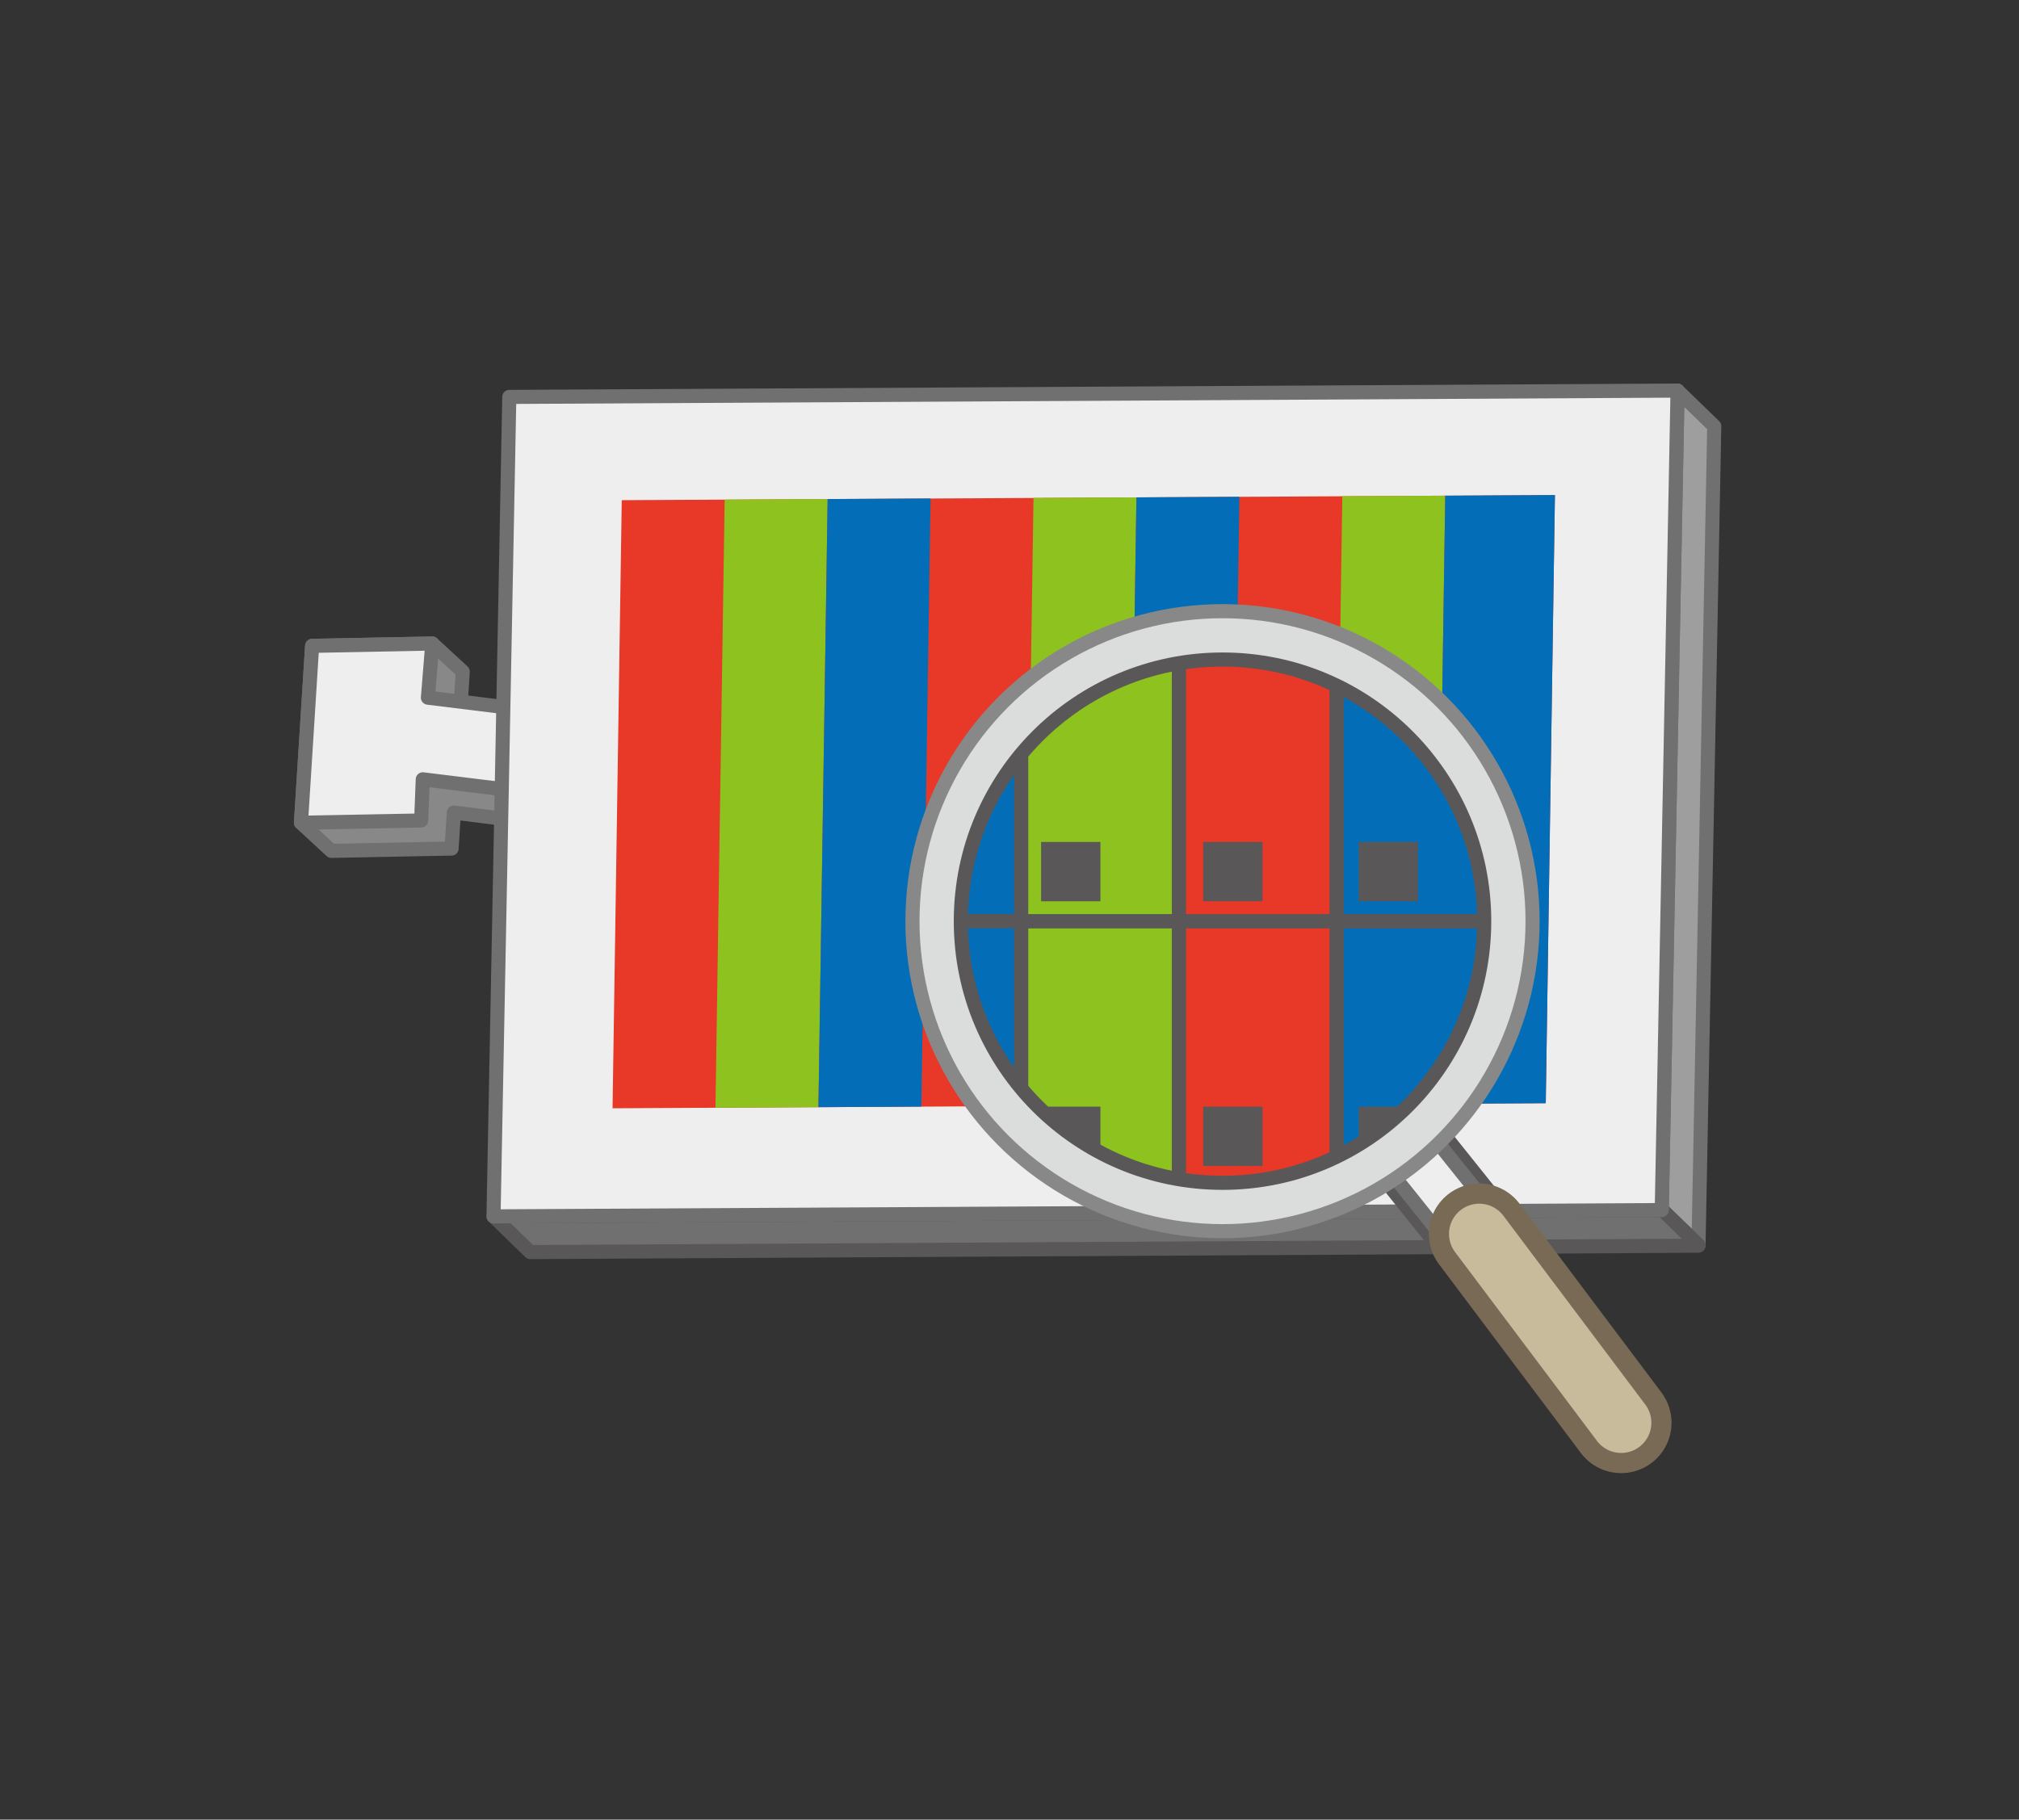 <?xml version="1.0" encoding="utf-8"?>
<!-- Generator: Adobe Illustrator 15.0.0, SVG Export Plug-In  -->
<!DOCTYPE svg PUBLIC "-//W3C//DTD SVG 1.1//EN" "http://www.w3.org/Graphics/SVG/1.1/DTD/svg11.dtd">
<svg version="1.1"
	 xmlns="http://www.w3.org/2000/svg" xmlns:xlink="http://www.w3.org/1999/xlink" xmlns:a="http://ns.adobe.com/AdobeSVGViewerExtensions/3.0/"
	 x="0px" y="0px" width="142px" height="128px" viewBox="-20.671 -26.98 142 128" enable-background="new -20.671 -26.98 142 128"
	 xml:space="preserve">
<rect x="-20.671" y="-26.98" width="142" height="128" fill="#333333" stroke="none"/>
<defs>
</defs>
<polygon fill="#888888" stroke="#717071" stroke-width="0.992" stroke-linecap="round" stroke-linejoin="round" stroke-miterlimit="10" points="
	25.714,24.21 11.736,22.449 11.874,20.265 9.734,18.288 1.281,18.453 0.496,30.896 2.635,32.874 11.09,32.71 11.25,30.179 
	25.604,31.98 "/>
<polygon fill="#EEEEEF" stroke="#717071" stroke-width="0.992" stroke-linecap="round" stroke-linejoin="round" stroke-miterlimit="10" points="
	25.701,24.107 9.425,22.097 9.734,18.288 1.281,18.453 0.496,30.896 8.951,30.737 9.064,27.841 25.62,29.882 "/>
<polygon fill="#9E9E9F" stroke="#717071" stroke-width="0.992" stroke-linecap="round" stroke-linejoin="round" stroke-miterlimit="10" points="
	96.205,58.099 98.788,60.607 99.895,3.001 97.315,0.496 "/>
<polygon fill="#717071" stroke="#595757" stroke-width="0.992" stroke-linecap="round" stroke-linejoin="round" stroke-miterlimit="10" points="
	96.204,58.142 14.039,58.586 16.622,61.097 98.785,60.648 98.788,60.607 96.205,58.099 "/>
<polygon fill="#EEEEEF" stroke="#717071" stroke-width="0.992" stroke-linecap="round" stroke-linejoin="round" stroke-miterlimit="10" points="
	96.204,58.142 14.039,58.586 15.149,0.941 97.315,0.496 "/>
<polygon fill="#E73828" points="88.045,50.625 22.411,50.982 23.058,8.205 88.69,7.846 "/>
<polygon fill="#8DC21F" points="30.296,8.164 29.649,50.941 36.891,50.903 37.538,8.125 "/>
<polygon fill="#036EB7" points="37.538,8.125 36.891,50.903 44.13,50.864 44.777,8.086 "/>
<polygon fill="#8DC21F" points="52.017,8.045 51.37,50.823 58.61,50.785 59.257,8.007 "/>
<polygon fill="#036EB7" points="59.257,8.007 58.61,50.785 65.851,50.748 66.498,7.968 "/>
<polygon fill="#8DC21F" points="73.736,7.927 73.091,50.705 80.33,50.667 80.977,7.889 "/>
<polygon fill="#036EB7" points="80.977,7.889 80.33,50.667 88.045,50.625 88.69,7.846 "/>
<rect x="77.695" y="54.192" transform="matrix(0.625 0.781 -0.781 0.625 74.636 -41.727)" fill="#595757" stroke="#595757" stroke-width="0.992" stroke-miterlimit="10" width="6.098" height="5.241"/>
<rect x="77.695" y="54.865" transform="matrix(0.625 0.781 -0.781 0.625 74.63 -41.727)" fill="#EEEEEF" stroke="#717071" stroke-width="0.992" stroke-linecap="round" stroke-linejoin="round" stroke-miterlimit="10" width="6.099" height="3.895"/>
<circle fill="#DBDCDC" stroke="#888888" stroke-width="0.992" stroke-miterlimit="10" cx="65.311" cy="37.82" r="21.807"/>
<g>
	<defs>
		<circle id="SVGID_3_" cx="65.311" cy="37.82" r="18.405"/>
	</defs>
	<clipPath id="SVGID_5_">
		<use xlink:href="#SVGID_3_"  overflow="visible"/>
	</clipPath>
	<g clip-path="url(#SVGID_5_)">
		
			<rect x="40.056" y="18.796" fill="#036EB7" stroke="#595757" stroke-width="0.992" stroke-miterlimit="10" width="11.096" height="19.023"/>
		
			<rect x="40.056" y="37.82" fill="#036EB7" stroke="#595757" stroke-width="0.992" stroke-miterlimit="10" width="11.096" height="19.022"/>
		
			<rect x="51.152" y="37.82" fill="#8DC21F" stroke="#595757" stroke-width="0.992" stroke-miterlimit="10" width="11.097" height="19.022"/>
		
			<rect x="62.249" y="37.82" fill="#E73828" stroke="#595757" stroke-width="0.992" stroke-miterlimit="10" width="11.097" height="19.022"/>
		
			<rect x="73.345" y="37.82" fill="#036EB7" stroke="#595757" stroke-width="0.992" stroke-miterlimit="10" width="11.095" height="19.022"/>
		
			<rect x="51.152" y="18.796" fill="#8DC21F" stroke="#595757" stroke-width="0.992" stroke-miterlimit="10" width="11.097" height="19.023"/>
		
			<rect x="62.249" y="18.796" fill="#E73828" stroke="#595757" stroke-width="0.992" stroke-miterlimit="10" width="11.097" height="19.023"/>
		
			<rect x="73.345" y="18.796" fill="#036EB7" stroke="#595757" stroke-width="0.992" stroke-miterlimit="10" width="11.095" height="19.023"/>
	</g>
	<rect x="52.553" y="32.249" clip-path="url(#SVGID_5_)" fill="#595757" width="4.171" height="4.171"/>
	<rect x="63.954" y="32.249" clip-path="url(#SVGID_5_)" fill="#595757" width="4.171" height="4.171"/>
	<rect x="74.885" y="32.249" clip-path="url(#SVGID_5_)" fill="#595757" width="4.171" height="4.171"/>
	<rect x="52.553" y="50.867" clip-path="url(#SVGID_5_)" fill="#595757" width="4.171" height="4.172"/>
	<rect x="63.954" y="50.867" clip-path="url(#SVGID_5_)" fill="#595757" width="4.171" height="4.172"/>
	<rect x="74.885" y="50.867" clip-path="url(#SVGID_5_)" fill="#595757" width="4.171" height="4.172"/>
</g>
<circle fill="none" stroke="#595757" stroke-width="0.992" stroke-miterlimit="10" cx="65.311" cy="37.82" r="18.405"/>
<g>
	
		<line fill="none" stroke="#796A56" stroke-width="7.087" stroke-linecap="round" stroke-miterlimit="10" x1="83.366" y1="59.819" x2="93.347" y2="73.102"/>
	
		<line fill="none" stroke="#C8BB9B" stroke-width="4.252" stroke-linecap="round" stroke-miterlimit="10" x1="83.366" y1="59.819" x2="93.347" y2="73.102"/>
</g>
</svg>
